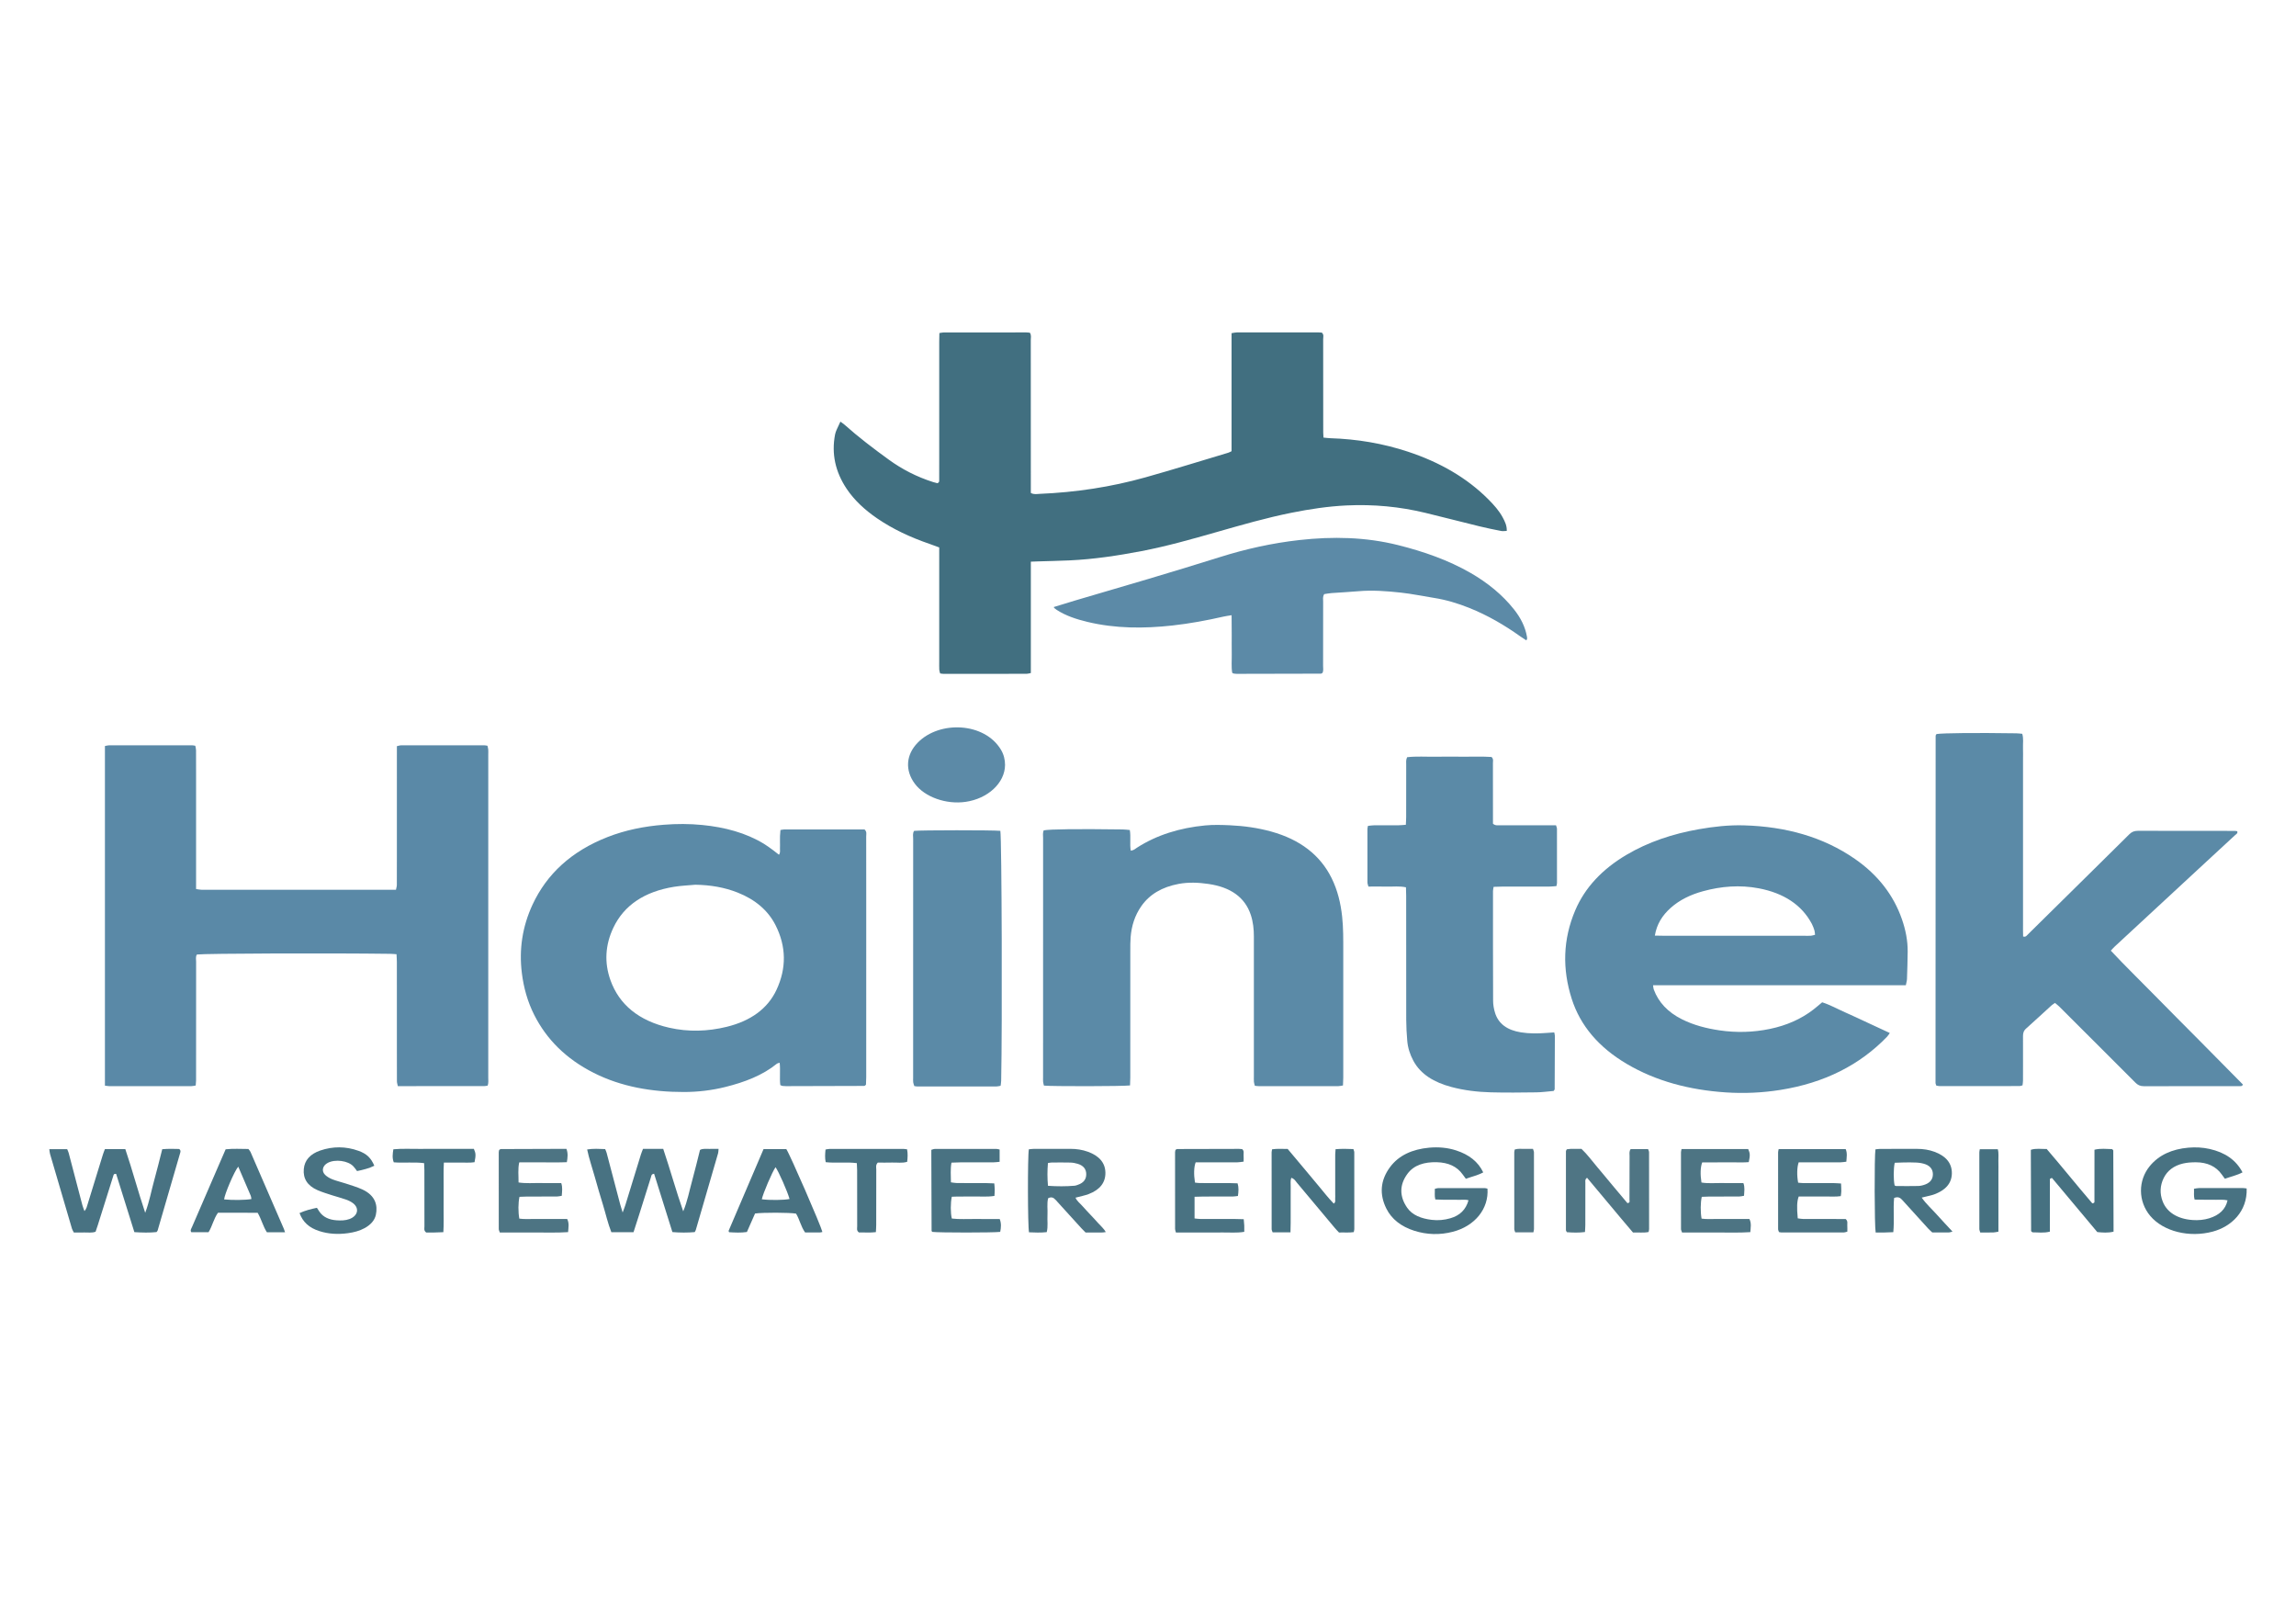 <?xml version="1.0" encoding="utf-8"?>
<!-- Generator: Adobe Illustrator 16.0.0, SVG Export Plug-In . SVG Version: 6.00 Build 0)  -->
<!DOCTYPE svg PUBLIC "-//W3C//DTD SVG 1.1//EN" "http://www.w3.org/Graphics/SVG/1.1/DTD/svg11.dtd">
<svg version="1.1" id="Capa_1" xmlns="http://www.w3.org/2000/svg" xmlns:xlink="http://www.w3.org/1999/xlink" x="0px" y="0px"
	 width="841.889px" height="595.281px" viewBox="0 0 841.889 595.281" enable-background="new 0 0 841.889 595.281"
	 xml:space="preserve">
<title>Asset 4</title>
<g>
	<path fill-rule="evenodd" clip-rule="evenodd" fill="#416F80" d="M377.984,205.916c0,13.764,0,27.248,0,40.829
		c-0.61,0.117-1.092,0.286-1.575,0.287c-10.184,0.014-20.367,0.013-30.551,0.006c-0.303,0-0.607-0.074-1.125-0.141
		c-0.107-0.432-0.298-0.891-0.321-1.356c-0.054-1.004-0.023-2.012-0.023-3.017c0-12.993,0.001-25.987,0.001-38.981
		c0-0.915,0-1.829,0-2.842c-1.245-0.459-2.356-0.895-3.494-1.283c-6.992-2.39-13.495-5.417-19.28-9.38
		c-4.501-3.083-8.335-6.617-11.148-10.808c-4.204-6.265-5.628-12.92-4.269-19.947c0.11-0.575,0.325-1.143,0.562-1.695
		c0.403-0.943,0.86-1.871,1.392-3.012c0.637,0.472,1.097,0.763,1.485,1.108c5.119,4.565,10.667,8.786,16.346,12.896
		c4.786,3.462,10.134,6.234,16.148,8.153c0.562,0.179,1.153,0.308,1.599,0.426c0.763-0.33,0.648-0.785,0.65-1.181
		c0.017-2.515,0.008-5.03,0.008-7.545c0-14.419,0-28.838,0.002-43.257c0-0.995,0.036-1.99,0.057-3.066
		c0.674-0.097,1.168-0.231,1.662-0.231c10.081-0.012,20.16-0.011,30.239-0.004c0.405,0,0.811,0.073,1.285,0.119
		c0.6,0.895,0.327,1.833,0.327,2.723c0.02,15.174,0.015,30.347,0.015,45.52c0,2.766,0.001,5.533,0.002,8.299
		c0,0.746,0,1.491,0,2.186c1.124,0.642,2.188,0.383,3.196,0.341c13.284-0.551,26.246-2.525,38.783-6.043
		c10.188-2.858,20.254-6,30.369-9.024c0.384-0.115,0.725-0.325,1.254-0.569c0-14.362,0-28.763,0-43.273
		c0.756-0.113,1.34-0.275,1.925-0.277c9.974-0.016,19.949-0.013,29.922-0.009c0.414,0,0.827,0.048,1.233,0.073
		c0.86,0.736,0.512,1.615,0.513,2.413c0.024,9.389,0.016,18.779,0.016,28.167c0,2.012-0.007,4.024,0.004,6.036
		c0.004,0.574,0.058,1.147,0.095,1.874c0.916,0.086,1.714,0.206,2.515,0.231c9.848,0.306,19.336,1.924,28.445,4.934
		c11.669,3.856,21.614,9.569,29.505,17.488c2.031,2.038,3.916,4.154,5.218,6.56c0.831,1.538,1.607,3.094,1.519,5.002
		c-0.71,0.014-1.434,0.146-2.078,0.02c-2.646-0.518-5.289-1.058-7.896-1.694c-6.616-1.617-13.2-3.326-19.823-4.934
		c-9.43-2.289-19.083-3.196-28.92-2.729c-6.828,0.325-13.523,1.341-20.148,2.668c-9.375,1.878-18.446,4.507-27.532,7.1
		c-9.087,2.593-18.177,5.186-27.579,6.982c-8.681,1.659-17.435,2.988-26.366,3.398c-3.874,0.177-7.756,0.25-11.632,0.371
		C379.791,205.847,379.075,205.876,377.984,205.916z"/>
	<path fill-rule="evenodd" clip-rule="evenodd" fill="#5A89A7" d="M38.473,398.013c0-41.608,0-82.996,0-124.507
		c0.527-0.097,1.009-0.26,1.492-0.261c10.184-0.013,20.366-0.01,30.55-0.001c0.299,0,0.603,0.084,1.095,0.158
		c0.095,0.529,0.271,1.083,0.274,1.636c0.026,3.353,0.016,6.706,0.016,10.06c0,12.656,0,25.313,0,37.971c0,0.909,0,1.819,0,2.866
		c0.782,0.11,1.364,0.249,1.951,0.261c1.68,0.032,3.358,0.016,5.039,0.016c20.786,0,41.571,0,62.357,0c1.255,0,2.507,0,3.939,0
		c0.129-0.673,0.321-1.225,0.328-1.775c0.027-3.354,0.015-6.706,0.015-10.06c0.002-12.658,0.002-25.313,0.002-37.971
		c0-0.915,0-1.831,0-2.851c0.611-0.125,1.088-0.308,1.566-0.308c10.183-0.015,20.365-0.011,30.548-0.002
		c0.304,0,0.607,0.082,1.099,0.154c0.095,0.439,0.244,0.904,0.284,1.375c0.05,0.583,0.013,1.173,0.013,1.759
		c0.001,39.479,0.001,78.961-0.007,118.442c0,0.984,0.151,1.988-0.207,3.028c-0.505,0.075-0.899,0.183-1.294,0.183
		c-10.489,0.009-20.978,0.007-31.652,0.007c-0.132-0.669-0.331-1.216-0.336-1.764c-0.027-3.773-0.015-7.547-0.015-11.318
		c0-10.812,0.003-21.624-0.005-32.44c-0.001-0.9-0.079-1.804-0.128-2.838c-0.896-0.057-1.601-0.136-2.308-0.145
		c-22.037-0.297-67.891-0.141-70.89,0.248c-0.535,0.832-0.282,1.771-0.283,2.666c-0.02,12.576-0.014,25.148-0.014,37.722
		c0,1.927,0.008,3.856-0.005,5.784c-0.006,0.574-0.076,1.148-0.127,1.852c-0.575,0.087-1.06,0.231-1.545,0.231
		c-10.079,0.01-20.156,0.008-30.233,0C39.585,398.19,39.18,398.099,38.473,398.013z"/>
	<path fill-rule="evenodd" clip-rule="evenodd" fill="#5B8AA7" d="M286.12,397.816c-0.324-2.595,0.075-5.336-0.226-8.191
		c-0.47,0.143-0.802,0.168-0.979,0.311c-5.299,4.313-11.88,6.811-18.979,8.576c-4.948,1.232-10.057,1.833-15.2,1.835
		c-11.75,0.006-22.93-1.922-33.009-7.005c-10.196-5.144-17.321-12.325-21.814-21.21c-2.492-4.926-3.895-10.051-4.556-15.347
		c-1.083-8.66,0.157-17.079,3.949-25.21c5.159-11.06,14.138-19.501,27.545-24.728c6.478-2.526,13.348-3.914,20.529-4.478
		c4.73-0.374,9.425-0.383,14.128,0.085c8.263,0.821,15.956,2.85,22.652,6.927c1.164,0.708,2.225,1.526,3.313,2.313
		c0.684,0.495,1.329,1.025,2.151,1.666c0.601-0.825,0.326-1.578,0.37-2.277c0.046-0.752,0.008-1.509,0.008-2.264
		c0-0.754-0.022-1.51,0.005-2.264c0.027-0.732,0.104-1.463,0.163-2.26c0.562-0.085,0.958-0.197,1.355-0.197
		c9.855-0.01,19.71-0.007,29.481-0.007c0.928,0.86,0.606,1.735,0.608,2.534c0.023,8.301,0.014,16.602,0.014,24.901
		c0,21.127,0.001,42.255-0.005,63.384c-0.001,0.988-0.062,1.979-0.089,2.758c-0.287,0.263-0.344,0.34-0.429,0.384
		c-0.083,0.042-0.196,0.066-0.296,0.066c-9.551,0.03-19.104,0.06-28.656,0.08c-0.417,0.004-0.839-0.026-1.251-0.076
		C286.717,398.099,286.545,397.987,286.12,397.816z M254.958,324.358c-2.597,0.243-5.233,0.342-7.788,0.755
		c-10.82,1.751-18.347,6.74-22.265,15c-2.986,6.293-3.375,12.795-1.06,19.256c3.18,8.867,10.29,14.846,21.523,17.408
		c7.044,1.606,14.133,1.376,21.104-0.329c8.777-2.149,15.013-6.655,18.234-13.519c3.714-7.924,3.643-15.928-0.361-23.796
		c-2.708-5.324-7.37-9.324-13.836-11.891C265.633,325.306,260.432,324.436,254.958,324.358z"/>
	<path fill-rule="evenodd" clip-rule="evenodd" fill="#5B8AA7" d="M698.829,361.195c-8.009,0-15.665,0-23.323,0
		c-7.771,0-15.542,0.002-23.313,0.002c-7.665,0-15.33-0.002-22.997-0.002c-7.634,0.002-15.269-0.006-23.054,0.006
		c0.109,0.721,0.101,1.141,0.243,1.526c1.729,4.699,5.16,8.372,10.38,10.976c4.252,2.124,8.921,3.338,13.805,4.049
		c6.177,0.899,12.331,0.729,18.413-0.537c6.117-1.271,11.489-3.631,16.025-7.161c1.051-0.817,2.041-1.683,3.143-2.595
		c3.028,0.978,5.58,2.436,8.303,3.635c2.757,1.211,5.461,2.505,8.186,3.766c2.717,1.26,5.433,2.521,8.309,3.856
		c-0.369,0.512-0.616,0.956-0.976,1.331c-10.014,10.387-22.995,16.973-39.148,19.533c-6.641,1.054-13.347,1.357-20.056,0.907
		c-13.221-0.888-25.484-4.085-36.252-10.433c-10.251-6.043-17.063-14.006-20.21-23.891c-3.473-10.899-3.253-21.739,1.303-32.436
		c3.556-8.344,9.913-15.083,18.767-20.321c7.972-4.717,16.917-7.708,26.564-9.402c5.444-0.957,10.96-1.575,16.546-1.415
		c15.285,0.44,29.025,4.222,40.679,12.312c8.563,5.944,14.193,13.382,17.223,22.085c1.354,3.893,2.147,7.861,2.112,11.908
		c-0.028,3.355-0.142,6.709-0.257,10.058C699.219,359.602,699.011,360.245,698.829,361.195z M606.793,343.007
		c1.482,0.026,2.618,0.062,3.756,0.064c17.098,0.002,34.198,0.002,51.298,0.002c0.733,0,1.473,0.032,2.2-0.024
		c0.476-0.037,0.933-0.209,1.486-0.341c-0.082-0.642-0.074-1.144-0.226-1.617c-0.259-0.808-0.54-1.621-0.946-2.39
		c-3.707-6.981-10.334-11.292-19.464-13.032c-6.892-1.313-13.78-0.764-20.45,1.067c-4.516,1.238-8.553,3.177-11.786,6.052
		C609.507,335.594,607.493,338.826,606.793,343.007z"/>
	<path fill-rule="evenodd" clip-rule="evenodd" fill="#5B8AA7" d="M710.077,269.11c2.552-0.377,14.396-0.486,29.25-0.267
		c0.71,0.01,1.418,0.113,2.181,0.177c0.53,1.752,0.221,3.427,0.276,5.082c0.052,1.59,0.011,3.185,0.011,4.777
		c0,1.676,0,3.354,0,5.03c0,1.676,0,3.353,0,5.029c0,1.676,0,3.353,0,5.029c0,1.593,0,3.186,0,4.778c0,1.678,0,3.354,0,5.029
		c0,1.678,0,3.354,0,5.029c0,1.677,0,3.354,0,5.029c0,1.593,0,3.186,0,4.778c0,1.677,0,3.353,0,5.029s0,3.354,0,5.03
		c0,1.678,0,3.354,0,5.03c0,1.593-0.006,3.185,0.002,4.776c0.008,1.647-0.04,3.298,0.034,4.86c0.976,0.243,1.199-0.223,1.497-0.516
		c8.063-7.941,16.115-15.894,24.169-23.841c4.423-4.365,8.868-8.717,13.258-13.104c0.85-0.85,1.74-1.289,3.173-1.285
		c11.862,0.043,23.725,0.025,35.588,0.031c0.284,0,0.567,0.088,0.827,0.133c0.297,0.787-0.468,1.119-0.908,1.528
		c-4.307,4.006-8.648,7.987-12.971,11.985c-10.353,9.581-20.702,19.164-31.047,28.751c-0.472,0.438-0.879,0.92-1.433,1.506
		c5.226,5.604,10.767,10.954,16.116,16.424c5.362,5.483,10.816,10.909,16.22,16.364c5.394,5.446,10.773,10.899,16.092,16.283
		c-0.243,0.729-0.853,0.597-1.321,0.597c-11.652,0.012-23.306-0.006-34.959,0.03c-1.429,0.006-2.294-0.466-3.14-1.317
		c-6.655-6.694-13.36-13.361-20.048-20.035c-2.623-2.617-5.235-5.242-7.869-7.854c-0.443-0.438-0.972-0.825-1.568-1.325
		c-0.517,0.367-0.93,0.604-1.257,0.901c-3.118,2.834-6.197,5.693-9.344,8.505c-0.926,0.825-1.123,1.745-1.118,2.781
		c0.02,3.52,0.008,7.04,0.007,10.563c0,1.926,0.014,3.855-0.009,5.783c-0.007,0.563-0.115,1.127-0.176,1.68
		c-0.47,0.124-0.756,0.263-1.043,0.265c-9.764,0.019-19.527,0.024-29.29,0.022c-0.406,0-0.811-0.114-1.272-0.185
		c-0.109-0.355-0.295-0.671-0.295-0.99c0-42.416,0.013-84.829,0.042-127.245C709.752,269.547,709.971,269.319,710.077,269.11z"/>
	<path fill-rule="evenodd" clip-rule="evenodd" fill="#5B8AA7" d="M414.358,397.934c-2.691,0.342-28.577,0.374-31.575,0.066
		c-0.097-0.439-0.253-0.913-0.297-1.39c-0.053-0.584-0.015-1.173-0.015-1.761c0-29.167-0.001-58.334,0.009-87.499
		c0-0.986-0.18-1.996,0.213-2.927c2.406-0.446,12.303-0.562,28.982-0.337c0.807,0.012,1.614,0.125,2.599,0.207
		c0.446,2.563-0.083,5.058,0.343,7.579c1.125-0.116,1.648-0.69,2.262-1.085c7.322-4.707,15.766-7.275,25.004-8.17
		c3-0.291,6.086-0.199,9.116-0.06c5.143,0.237,10.191,0.941,15.091,2.294c10.688,2.953,18.001,8.686,22.151,17.028
		c2.261,4.55,3.36,9.307,3.89,14.177c0.454,4.184,0.409,8.368,0.41,12.557c0.007,15.506,0.006,31.012-0.001,46.517
		c0,0.907-0.066,1.813-0.102,2.815c-0.665,0.104-1.152,0.245-1.642,0.247c-9.761,0.012-19.522,0.01-29.285,0.002
		c-0.41,0-0.82-0.074-1.386-0.129c-0.12-0.476-0.303-0.943-0.341-1.414c-0.058-0.751-0.019-1.508-0.019-2.263
		c0-17.015-0.003-34.029,0-51.041c0-2.691-0.274-5.364-1.142-7.966c-2.132-6.412-7.383-10.134-15.516-11.313
		c-3.642-0.528-7.279-0.694-10.93-0.014c-6.06,1.133-10.655,3.814-13.688,8.159c-2.45,3.507-3.571,7.32-3.909,11.289
		c-0.142,1.669-0.124,3.35-0.125,5.026c-0.009,15.505-0.004,31.011-0.009,46.517C414.449,395.958,414.395,396.868,414.358,397.934z"
		/>
	<path fill-rule="evenodd" clip-rule="evenodd" fill="#5B8AA7" d="M569.91,378.497c0.11,0.598,0.225,0.919,0.224,1.24
		c-0.013,6.535-0.038,13.072-0.074,19.607c0,0.146-0.173,0.291-0.382,0.618c-2.024,0.169-4.191,0.482-6.362,0.511
		c-5.562,0.074-11.131,0.141-16.686-0.008c-4.933-0.133-9.821-0.718-14.53-1.986c-6.232-1.677-11.161-4.589-13.839-9.56
		c-1.254-2.328-2.035-4.764-2.252-7.284c-0.223-2.591-0.373-5.188-0.38-7.782c-0.033-15.173-0.015-30.344-0.02-45.517
		c0-0.99-0.051-1.98-0.079-3.043c-2.445-0.504-4.751-0.194-7.024-0.253c-2.189-0.056-4.383-0.012-6.739-0.012
		c-0.147-0.598-0.358-1.063-0.359-1.526c-0.022-6.538-0.018-13.077-0.005-19.614c0-0.328,0.112-0.654,0.196-1.109
		c0.722-0.072,1.422-0.202,2.126-0.207c3.044-0.023,6.089,0,9.133-0.02c0.81-0.004,1.618-0.105,2.633-0.176
		c0.044-1.025,0.115-1.928,0.116-2.83c0.012-6.37,0-12.741,0.013-19.11c0.002-0.906-0.155-1.835,0.338-2.84
		c3.447-0.392,6.89-0.129,10.315-0.177c3.462-0.048,6.93-0.034,10.391-0.004c3.445,0.027,6.895-0.128,10.244,0.1
		c0.802,0.759,0.511,1.548,0.514,2.271c0.025,6.539,0.016,13.077,0.016,19.614c0,0.915,0,1.828,0,2.573
		c0.844,0.774,1.738,0.575,2.54,0.577c5.774,0.02,11.548,0.011,17.322,0.011c1.033,0,2.069,0,3.257,0
		c0.147,0.53,0.349,0.915,0.349,1.298c0.018,6.622,0.015,13.244,0.005,19.868c0,0.323-0.114,0.646-0.203,1.122
		c-0.837,0.062-1.643,0.172-2.449,0.174c-5.773,0.014-11.547,0.002-17.322,0.012c-1.029,0.002-2.06,0.057-3.263,0.094
		c-0.087,0.581-0.224,1.058-0.224,1.533c-0.004,13.411-0.021,26.823,0.04,40.236c0.006,1.49,0.271,3.017,0.723,4.465
		c1.238,3.968,4.469,6.324,9.506,7.115c3.018,0.474,6.046,0.458,9.09,0.229C567.738,378.636,568.669,378.579,569.91,378.497z"/>
	<path fill-rule="evenodd" clip-rule="evenodd" fill="#5C8AA7" d="M559.672,234.769c-0.755-0.495-1.479-0.939-2.158-1.423
		c-5.741-4.092-11.889-7.714-18.791-10.483c-4.148-1.664-8.443-2.964-13.012-3.68c-4.011-0.629-7.979-1.475-12.022-1.915
		c-5.188-0.563-10.418-0.98-15.684-0.511c-3.229,0.289-6.479,0.431-9.715,0.672c-0.924,0.069-1.833,0.253-2.728,0.381
		c-0.632,0.994-0.39,1.928-0.393,2.823c-0.021,7.798-0.006,15.595-0.021,23.393c-0.004,0.905,0.18,1.831-0.173,2.618
		c-0.203,0.143-0.276,0.209-0.364,0.251c-0.087,0.04-0.188,0.079-0.285,0.079c-10.291,0.027-20.579,0.052-30.866,0.067
		c-0.411,0.001-0.824-0.079-1.231-0.138c-0.09-0.013-0.163-0.102-0.406-0.26c-0.37-2.207-0.119-4.543-0.163-6.868
		c-0.045-2.347-0.004-4.695-0.013-7.042c-0.009-2.334-0.03-4.667-0.046-7.188c-1.163,0.197-2.077,0.307-2.962,0.509
		c-6.159,1.404-12.388,2.563-18.737,3.262c-10.496,1.157-20.917,1.144-31.182-1.324c-4.049-0.973-7.91-2.239-11.231-4.391
		c-0.322-0.207-0.613-0.447-0.904-0.682c-0.067-0.054-0.079-0.153-0.184-0.375c2.727-0.833,5.442-1.695,8.185-2.498
		c17.636-5.155,35.268-10.313,52.744-15.812c9.395-2.957,19.101-5.124,29.114-6.246c12.191-1.365,24.302-1.118,36.149,1.839
		c9.462,2.363,18.471,5.529,26.571,10.177c6.376,3.66,11.761,8.087,15.977,13.393c2.446,3.08,4.135,6.396,4.763,10.03
		c0.043,0.246,0.073,0.501,0.057,0.75C559.949,234.32,559.829,234.458,559.672,234.769z"/>
	<path fill-rule="evenodd" clip-rule="evenodd" fill="#5B8AA7" d="M366.803,304.596c0.518,2.937,0.729,71.775,0.302,91.665
		c-0.013,0.568-0.123,1.139-0.198,1.806c-0.586,0.099-1.079,0.253-1.575,0.253c-9.658,0.013-19.315,0.008-28.974,0
		c-0.308,0-0.616-0.08-1.099-0.143c-0.134-0.426-0.346-0.881-0.406-1.352c-0.075-0.582-0.027-1.171-0.027-1.759
		c0-29.171-0.004-58.34,0.012-87.513c0-0.984-0.269-2.01,0.345-2.945C337.63,304.332,363.852,304.31,366.803,304.596z"/>
	<path fill-rule="evenodd" clip-rule="evenodd" fill="#5C8AA7" d="M368.527,280.437c-0.043,6.626-6.301,12.364-14.475,13.537
		c-7.159,1.026-14.986-1.772-18.62-6.669c-3.614-4.871-3.276-10.582,1.085-15.045c8.007-8.19,24.482-7.454,30.503,2.588
		C368.049,276.558,368.539,278.522,368.527,280.437z"/>
	<path fill-rule="evenodd" clip-rule="evenodd" fill="#487282" d="M235.777,421.195c1.536,0,2.997,0,4.458,0c0.932,0,1.863,0,2.95,0
		c2.593,7.688,4.683,15.331,7.332,22.902c1.55-3.685,2.238-7.492,3.275-11.23c1.04-3.757,1.931-7.541,2.882-11.284
		c1.153-0.614,2.336-0.331,3.455-0.376c1.032-0.044,2.069-0.01,3.348-0.01c-0.063,0.652-0.035,1.133-0.165,1.583
		c-2.714,9.383-5.444,18.764-8.18,28.146c-0.069,0.235-0.226,0.454-0.395,0.784c-2.666,0.23-5.35,0.229-8.188-0.009
		c-2.25-7.169-4.479-14.283-6.708-21.388c-1.044,0.152-0.989,0.732-1.134,1.194c-1.461,4.631-2.91,9.261-4.372,13.89
		c-0.664,2.103-1.347,4.199-2.042,6.36c-2.758,0-5.354,0-8.124,0c-1.31-3.29-2.04-6.664-3.054-9.978
		c-1.047-3.416-2.062-6.842-3.012-10.276c-0.926-3.334-2.096-6.634-2.81-10.088c2.291-0.367,4.364-0.221,6.6-0.139
		c0.187,0.47,0.42,0.918,0.544,1.386c1.669,6.309,3.319,12.62,4.986,18.931c0.214,0.813,0.485,1.616,0.885,2.932
		c0.452-1.236,0.762-1.981,0.997-2.743c1.906-6.182,3.797-12.365,5.705-18.545C235.207,422.594,235.485,421.968,235.777,421.195z"/>
	<path fill-rule="evenodd" clip-rule="evenodd" fill="#487282" d="M59.491,421.317c2.251-0.2,4.31-0.124,6.209-0.082
		c0.698,0.559,0.475,1.07,0.342,1.526c-2.736,9.459-5.488,18.914-8.246,28.369c-0.044,0.151-0.197,0.285-0.4,0.566
		c-2.573,0.277-5.256,0.207-8.125,0.024c-2.243-7.162-4.472-14.287-6.681-21.351c-0.725-0.097-0.877,0.185-0.983,0.528
		c-1.913,6.087-3.825,12.175-5.744,18.262c-0.255,0.81-0.542,1.612-0.816,2.418c-1.365,0.49-2.744,0.227-4.085,0.269
		c-1.253,0.039-2.51,0.009-3.884,0.009c-0.253-0.504-0.551-0.935-0.688-1.396c-2.692-9.125-5.37-18.251-8.035-27.379
		c-0.158-0.542-0.176-1.11-0.278-1.783c2.272,0,4.339,0,6.551,0c0.192,0.472,0.433,0.922,0.557,1.394
		c1.683,6.387,3.346,12.777,5.028,19.167c0.169,0.635,0.439,1.252,0.76,2.155c0.777-0.934,0.912-1.726,1.146-2.49
		c1.869-6.098,3.745-12.194,5.629-18.288c0.197-0.643,0.467-1.271,0.722-1.954c2.522,0,4.915,0,7.481,0
		c2.577,7.609,4.594,15.292,7.291,23.345c1.593-4.229,2.243-8.129,3.313-11.947C57.605,428.939,58.501,425.169,59.491,421.317z"/>
	<path fill-rule="evenodd" clip-rule="evenodd" fill="#4F7584" d="M597.929,421.277c2.084,0,4.16,0,6.384,0
		c0.131,0.404,0.358,0.787,0.358,1.169c0.021,9.377,0.021,18.756,0.013,28.131c0,0.323-0.104,0.645-0.183,1.097
		c-1.899,0.379-3.76,0.094-5.711,0.196c-5.686-6.642-11.157-13.345-16.858-20.083c-0.83,0.629-0.617,1.233-0.619,1.762
		c-0.015,5.193-0.005,10.383-0.015,15.574c-0.001,0.821-0.08,1.641-0.128,2.561c-2.343,0.299-4.487,0.229-6.646,0.052
		c-0.142-0.311-0.337-0.538-0.337-0.767c-0.016-9.628-0.013-19.256,0.002-28.882c0.001-0.232,0.194-0.46,0.32-0.741
		c1.769-0.309,3.537-0.076,5.368-0.164c2.2,2.07,3.849,4.403,5.727,6.601c1.891,2.212,3.714,4.461,5.577,6.688
		c1.855,2.222,3.725,4.438,5.561,6.622c1.092-0.175,0.737-0.806,0.74-1.224c0.033-5.357,0.021-10.716,0.039-16.074
		C597.524,422.974,597.312,422.121,597.929,421.277z"/>
	<path fill-rule="evenodd" clip-rule="evenodd" fill="#487282" d="M823.802,435.712c0.279,8.451-5.606,13.975-12.437,15.81
		c-8.592,2.306-18.097-0.03-22.922-5.754c-4.471-5.3-4.545-12.978-0.13-18.31c3.341-4.038,8.15-6.18,14.104-6.705
		c2.62-0.229,5.241-0.104,7.801,0.472c5.707,1.283,9.7,4.085,12.063,8.575c-2.045,1.097-4.265,1.547-6.465,2.348
		c-0.426-0.582-0.79-1.064-1.136-1.555c-2.091-2.964-5.291-4.475-9.522-4.484c-1.552-0.002-3.167,0.097-4.648,0.442
		c-3.431,0.797-5.805,2.656-7.11,5.29c-1.397,2.819-1.505,5.731-0.392,8.623c1.543,4.007,5.493,6.431,10.935,6.813
		c2.123,0.15,4.218-0.032,6.19-0.652c3.665-1.153,5.928-3.256,6.655-6.556c-1.479-0.352-2.826-0.183-4.146-0.209
		c-1.258-0.026-2.519,0.002-3.778-0.01c-1.342-0.012-2.685-0.04-4.156-0.063c-0.39-1.367-0.138-2.597-0.222-3.964
		c0.722-0.104,1.299-0.262,1.878-0.264c5.351-0.018,10.702-0.014,16.053-0.004C822.824,435.558,823.23,435.643,823.802,435.712z"/>
	<path fill-rule="evenodd" clip-rule="evenodd" fill="#487181" d="M545.42,435.777c0.537,7.367-4.615,13.715-12.7,15.808
		c-4.769,1.237-9.537,1.103-14.166-0.38c-4.789-1.534-8.273-4.243-10.199-8.095c-2.61-5.216-2.261-10.346,1.319-15.203
		c3.205-4.351,8.212-6.59,14.399-7.153c3.373-0.304,6.714-0.017,9.888,1.018c4.68,1.528,8.03,4.113,9.906,8.044
		c-1.999,1.088-4.204,1.544-6.37,2.345c-0.441-0.6-0.81-1.082-1.157-1.572c-2.095-2.958-5.292-4.398-9.521-4.507
		c-4.528-0.112-8.351,1.033-10.712,4.22c-3.013,4.065-2.991,8.313-0.154,12.439c1.912,2.781,5.222,4.017,9.02,4.475
		c2.32,0.279,4.611,0.064,6.813-0.574c3.535-1.026,5.697-3.147,6.682-6.607c-0.96-0.306-1.996-0.152-2.989-0.173
		c-1.049-0.024-2.099-0.008-3.148-0.008c-0.943,0-1.887,0.016-2.831-0.002c-1.024-0.019-2.048-0.068-3.203-0.108
		c-0.353-1.357-0.116-2.587-0.191-3.88c0.521-0.123,0.899-0.292,1.277-0.292c5.665-0.016,11.329-0.012,16.993,0.002
		C544.674,435.572,544.976,435.685,545.42,435.777z"/>
	<path fill-rule="evenodd" clip-rule="evenodd" fill="#467181" d="M769.026,451.697c-5.569-6.651-11.104-13.261-16.586-19.81
		c-0.991,0.114-0.79,0.612-0.792,0.979c-0.014,5.28-0.01,10.561-0.012,15.844c0,0.914,0,1.83,0,2.828
		c-2.265,0.588-4.413,0.239-6.372,0.253c-0.257-0.191-0.349-0.239-0.405-0.308c-0.054-0.066-0.098-0.152-0.098-0.229
		c-0.036-9.052-0.066-18.104-0.096-27.154c-0.003-0.834-0.002-1.665-0.002-2.567c1.941-0.616,3.803-0.248,5.818-0.293
		c5.684,6.602,11.09,13.371,16.723,19.923c0.99-0.129,0.777-0.627,0.779-0.992c0.016-5.366,0.011-10.729,0.011-16.095
		c0-0.831,0-1.663,0-2.572c2.282-0.561,4.433-0.255,6.397-0.229c0.246,0.187,0.335,0.237,0.393,0.302
		c0.055,0.066,0.106,0.15,0.106,0.225c0.035,9.138,0.067,18.273,0.098,27.407c0.003,0.749,0,1.496,0,2.334
		C772.925,452.05,770.994,451.888,769.026,451.697z"/>
	<path fill-rule="evenodd" clip-rule="evenodd" fill="#467181" d="M473.189,451.792c-2.441,0-4.426,0-6.551,0
		c-0.128-0.408-0.355-0.791-0.357-1.177c-0.02-9.391-0.016-18.778-0.01-28.169c0.002-0.321,0.102-0.639,0.182-1.095
		c1.926-0.295,3.781-0.094,5.705-0.13c1.912,2.279,3.78,4.5,5.64,6.724c1.865,2.229,3.704,4.475,5.591,6.693
		c1.861,2.189,3.558,4.473,5.675,6.619c0.789-0.6,0.465-1.209,0.513-1.743c0.05-0.586,0.013-1.173,0.013-1.761
		c0-0.671,0-1.342,0-2.013c0-0.588,0-1.173,0-1.761c0-0.587,0-1.175,0-1.76c0-0.588,0-1.175,0-1.763c0-0.583,0-1.171,0-1.758
		c0-0.588,0-1.175,0-1.761c0-0.671,0-1.342,0-2.013c0-0.587-0.016-1.175,0.006-1.76c0.019-0.568,0.074-1.134,0.125-1.854
		c2.243-0.188,4.303-0.13,6.537-0.042c0.118,0.412,0.323,0.795,0.323,1.179c0.021,9.389,0.019,18.78,0.01,28.169
		c-0.001,0.319-0.114,0.639-0.2,1.101c-1.807,0.263-3.569,0.061-5.408,0.141c-0.515-0.555-1.04-1.068-1.501-1.619
		c-4.67-5.571-9.321-11.156-14.003-16.723c-0.498-0.591-0.821-1.34-2.002-1.711c-0.396,1.11-0.178,2.179-0.211,3.219
		c-0.035,1.089-0.008,2.181-0.008,3.27c0,1.173,0,2.348,0,3.522c0,1.089,0,2.178,0,3.27c0,1.087,0.008,2.18-0.003,3.268
		C473.243,449.429,473.215,450.5,473.189,451.792z"/>
	<path fill-rule="evenodd" clip-rule="evenodd" fill="#4C7383" d="M394.366,439.088c0.499,1.226,1.681,2.089,2.557,3.096
		c0.96,1.1,1.993,2.156,2.991,3.233c0.937,1.012,1.902,2.004,2.797,3.034c0.877,1.014,2.015,1.894,2.741,3.249
		c-1.411,0.266-2.639,0.131-3.843,0.155c-1.148,0.021-2.3,0.004-3.551,0.004c-0.531-0.54-1.061-1.043-1.546-1.575
		c-2.898-3.183-5.786-6.372-8.684-9.559c-0.43-0.473-0.833-0.977-1.353-1.382c-0.574-0.446-1.295-0.511-2.151-0.053
		c-0.508,1.973-0.119,4.063-0.24,6.136c-0.122,2.07,0.262,4.161-0.27,6.29c-2.263,0.257-4.405,0.146-6.5,0.063
		c-0.489-2.146-0.532-27.908-0.065-30.427c0.533-0.05,1.126-0.152,1.717-0.154c4.513-0.012,9.023,0.01,13.535-0.012
		c2.241-0.008,4.394,0.329,6.419,1.063c4.113,1.492,6.35,4.049,6.404,7.68c0.054,3.616-2.029,6.271-6.116,7.824
		C397.725,438.316,396.085,438.623,394.366,439.088z M384.268,434.735c3.37,0.232,6.578,0.239,9.788-0.032
		c0.401-0.036,0.792-0.199,1.176-0.333c2.196-0.747,3.102-2.131,3.064-3.982c-0.036-1.768-1.012-3.059-3.086-3.704
		c-0.859-0.269-1.812-0.443-2.728-0.47c-2.3-0.064-4.603-0.028-6.905-0.012c-0.396,0.002-0.788,0.11-1.322,0.187
		C384.015,429.178,384.009,431.887,384.268,434.735z"/>
	<path fill-rule="evenodd" clip-rule="evenodd" fill="#487282" d="M687.764,451.854c-0.453-2.262-0.498-27.904-0.085-30.477
		c0.54-0.056,1.133-0.171,1.725-0.171c4.509-0.016,9.017-0.004,13.524-0.012c2.236-0.004,4.394,0.327,6.412,1.074
		c4.213,1.557,6.416,4.203,6.362,7.938c-0.054,3.646-2.364,6.149-6.424,7.659c-1.035,0.386-2.179,0.584-3.273,0.865
		c-0.364,0.095-0.731,0.179-1.357,0.33c1.624,2.339,3.727,4.201,5.53,6.222c1.815,2.036,3.713,4.028,5.753,6.231
		c-0.609,0.157-0.947,0.315-1.289,0.319c-1.99,0.024-3.98,0.014-6.11,0.014c-0.505-0.481-1.069-0.96-1.551-1.487
		c-3.149-3.45-6.292-6.901-9.409-10.371c-0.737-0.821-1.508-1.406-3.041-0.798c-0.387,4.065,0.118,8.234-0.299,12.542
		c-1.138,0.044-2.154,0.099-3.174,0.116C690.014,451.87,688.969,451.854,687.764,451.854z M694.748,426.288
		c-0.478,2.277-0.479,6.184-0.039,8.299c0.174,0.076,0.349,0.219,0.524,0.221c2.713,0.019,5.429,0.066,8.14-0.008
		c0.904-0.024,1.857-0.275,2.678-0.599c1.862-0.739,2.685-2.057,2.692-3.678c0.008-1.624-0.818-2.964-2.687-3.673
		c-1.003-0.38-2.181-0.566-3.302-0.637c-1.659-0.106-3.34-0.048-5.012-0.03C696.728,426.19,695.711,426.253,694.748,426.288z"/>
	<path fill-rule="evenodd" clip-rule="evenodd" fill="#4D7483" d="M616.582,421.263c8.337,0,16.398,0,24.438,0
		c0.711,1.608,0.743,2.287,0.208,4.785c-1.792,0.186-3.66,0.068-5.516,0.087c-1.995,0.021-3.986,0.006-5.978,0.006
		c-1.877,0-3.755,0-5.57,0c-0.665,1.693-0.76,4.421-0.281,7.387c2.531,0.432,5.14,0.143,7.724,0.196
		c2.502,0.053,5.009,0.011,7.651,0.011c0.607,1.582,0.308,3.053,0.236,4.651c-0.629,0.101-1.208,0.269-1.789,0.272
		c-3.672,0.024-7.341,0.005-11.011,0.019c-0.919,0.002-1.836,0.066-2.697,0.099c-0.48,2.152-0.509,5.534-0.07,7.991
		c1.894,0.282,3.873,0.09,5.831,0.126c1.886,0.032,3.775,0.006,5.663,0.008c1.987,0,3.977-0.002,6.047-0.002
		c0.809,1.609,0.449,3.142,0.33,4.818c-4.332,0.301-8.503,0.099-12.664,0.137c-4.085,0.036-8.168,0.008-12.36,0.008
		c-0.158-0.492-0.39-0.874-0.39-1.26c-0.021-9.38-0.02-18.755-0.01-28.134C616.374,422.147,616.482,421.826,616.582,421.263z"/>
	<path fill-rule="evenodd" clip-rule="evenodd" fill="#4D7483" d="M190.481,438.772c-0.488,2.209-0.508,5.606-0.056,7.997
		c1.896,0.276,3.877,0.09,5.836,0.124c1.889,0.032,3.777,0.006,5.665,0.006c1.989,0,3.977,0,6.05,0
		c0.805,1.615,0.446,3.146,0.328,4.82c-4.337,0.295-8.511,0.097-12.674,0.135c-4.086,0.034-8.171,0.006-12.36,0.006
		c-0.157-0.498-0.383-0.884-0.383-1.27c-0.019-9.381-0.017-18.764-0.008-28.145c0.001-0.317,0.113-0.639,0.15-0.833
		c0.218-0.169,0.28-0.239,0.365-0.279c0.089-0.04,0.2-0.07,0.3-0.07c7.131-0.026,14.262-0.051,21.393-0.072
		c0.833-0.004,1.667,0,2.611,0c0.634,1.639,0.454,3.169,0.153,4.88c-2.997,0.146-5.914,0.048-8.823,0.066
		c-2.82,0.019-5.638,0.004-8.64,0.004c-0.542,2.524-0.219,4.902-0.243,7.368c2.786,0.429,5.396,0.165,7.983,0.216
		c2.503,0.046,5.008,0.01,7.669,0.01c0.54,1.597,0.297,3.068,0.188,4.665c-0.629,0.095-1.212,0.257-1.796,0.259
		c-3.673,0.024-7.343,0.005-11.016,0.019C192.257,438.679,191.341,438.742,190.481,438.772z"/>
	<path fill-rule="evenodd" clip-rule="evenodd" fill="#497282" d="M366.539,421.434c0,1.566,0,2.97,0,4.502
		c-0.806,0.072-1.507,0.188-2.209,0.191c-4.09,0.018-8.177,0.002-12.269,0.014c-1.027,0.002-2.053,0.063-3.185,0.103
		c-0.435,2.473-0.195,4.78-0.189,7.22c0.864,0.106,1.551,0.259,2.24,0.262c3.565,0.027,7.13,0.008,10.695,0.018
		c0.924,0.006,1.845,0.066,2.959,0.108c0.064,0.832,0.155,1.561,0.163,2.289c0.01,0.735-0.062,1.475-0.103,2.298
		c-2.718,0.442-5.332,0.157-7.917,0.221c-2.594,0.061-5.198-0.056-7.72,0.083c-0.5,2.35-0.485,5.904,0.005,7.991
		c2.866,0.354,5.794,0.122,8.704,0.164c2.927,0.042,5.859,0.01,8.859,0.01c0.646,1.657,0.485,3.193,0.176,4.718
		c-2.723,0.317-22.223,0.313-24.854,0.008c-0.069-0.056-0.158-0.108-0.211-0.179c-0.052-0.067-0.092-0.152-0.092-0.232
		c-0.036-9.206-0.066-18.414-0.094-27.622c-0.002-0.663-0.001-1.324-0.001-2.057c0.5-0.135,0.876-0.319,1.252-0.321
		c7.549-0.019,15.098-0.015,22.648-0.007C365.693,421.214,365.989,421.324,366.539,421.434z"/>
	<path fill-rule="evenodd" clip-rule="evenodd" fill="#487282" d="M104.522,451.775c-2.421,0-4.505,0-6.651,0
		c-1.46-2.241-1.99-4.757-3.392-7.139c-4.899-0.047-9.704-0.036-14.559-0.017c-1.612,2.287-2.029,4.83-3.452,7.134
		c-2.11,0-4.184,0-6.316,0c-0.503-0.701-0.01-1.294,0.246-1.894c3.316-7.678,6.639-15.354,9.96-23.027
		c0.787-1.816,1.579-3.628,2.383-5.479c2.805-0.305,5.519-0.126,8.339-0.114c0.262,0.354,0.601,0.681,0.763,1.053
		c4.097,9.409,8.176,18.826,12.252,28.242C104.23,450.841,104.314,451.163,104.522,451.775z M87.36,427.708
		c-1.427,1.651-5.083,10.263-5.176,12.014c3.14,0.312,7.676,0.264,9.996-0.128c-0.071-0.392-0.068-0.812-0.228-1.188
		C90.454,434.874,88.927,431.349,87.36,427.708z"/>
	<path fill-rule="evenodd" clip-rule="evenodd" fill="#487181" d="M279.972,421.29c2.986,0,5.688,0,8.354,0
		c1.229,1.729,12.74,28.168,13.225,30.365c-0.286,0.061-0.579,0.173-0.871,0.175c-1.779,0.018-3.558,0.008-5.472,0.008
		c-1.562-2.203-1.991-4.743-3.314-6.908c-2.458-0.414-12.035-0.448-15.034-0.042c-0.962,2.185-1.965,4.458-2.991,6.784
		c-2.218,0.325-4.386,0.202-6.535,0.076c-0.072-0.237-0.209-0.42-0.153-0.549C271.406,441.294,275.645,431.395,279.972,421.29z
		 M279.341,439.677c2.977,0.376,8.049,0.325,10.173-0.103c-0.766-2.755-3.993-10.073-5.141-11.664
		C283.169,429.601,279.735,437.63,279.341,439.677z"/>
	<path fill-rule="evenodd" clip-rule="evenodd" fill="#497282" d="M438.015,438.759c0,2.815,0,5.304,0,7.945
		c0.782,0.074,1.477,0.19,2.171,0.192c4.297,0.017,8.599,0.004,12.896,0.012c0.926,0.001,1.849,0.043,2.968,0.071
		c0.075,0.861,0.163,1.584,0.193,2.311c0.031,0.743,0.006,1.488,0.006,2.316c-2.87,0.485-5.583,0.187-8.271,0.238
		c-2.829,0.053-5.664,0.011-8.492,0.011c-2.715,0-5.429,0-8.3,0c-0.126-0.504-0.308-0.89-0.308-1.273
		c-0.017-9.379-0.017-18.756-0.009-28.133c0.001-0.319,0.111-0.641,0.152-0.861c0.197-0.143,0.267-0.211,0.354-0.253
		c0.085-0.04,0.19-0.08,0.284-0.08c7.549-0.021,15.098-0.041,22.646-0.055c0.412,0,0.822,0.068,1.187,0.099
		c0.784,0.688,0.458,1.476,0.507,2.201c0.052,0.743,0.014,1.488,0.014,2.369c-0.866,0.101-1.557,0.25-2.247,0.252
		c-4.091,0.025-8.179,0.014-12.269,0.014c-1.042,0-2.085,0-3.073,0c-0.646,1.693-0.731,4.388-0.254,7.421
		c0.542,0.058,1.137,0.169,1.73,0.173c3.67,0.016,7.34,0.004,11.009,0.014c0.929,0.002,1.857,0.055,2.891,0.086
		c0.471,1.564,0.345,3.027,0.121,4.632c-0.669,0.074-1.265,0.196-1.859,0.198c-3.565,0.017-7.131,0.002-10.696,0.013
		C440.336,438.673,439.307,438.725,438.015,438.759z"/>
	<path fill-rule="evenodd" clip-rule="evenodd" fill="#497282" d="M652.195,421.277c8.355,0,16.419,0,24.573,0
		c0.658,1.519,0.346,2.995,0.239,4.617c-0.753,0.083-1.444,0.226-2.139,0.229c-4.094,0.021-8.188,0.012-12.284,0.012
		c-1.037,0-2.074,0-3.053,0c-0.63,1.798-0.699,4.762-0.195,7.453c0.545,0.048,1.143,0.141,1.741,0.145
		c3.782,0.012,7.561-0.004,11.34,0.012c0.812,0.006,1.621,0.087,2.649,0.146c0.039,1.019,0.104,1.922,0.097,2.828
		c-0.004,0.568-0.115,1.135-0.191,1.799c-1.8,0.264-3.47,0.119-5.121,0.143c-1.785,0.024-3.57,0.005-5.354,0.005
		c-1.673,0-3.346,0-4.959,0c-0.64,1.741-0.728,3.952-0.349,7.994c0.638,0.077,1.322,0.228,2.011,0.233
		c4.199,0.022,8.399,0.014,12.6,0.014c1.033,0,2.068,0,2.957,0c0.896,0.8,0.546,1.587,0.6,2.31c0.059,0.747,0.015,1.499,0.015,2.318
		c-0.5,0.124-0.878,0.297-1.26,0.299c-7.664,0.012-15.33,0.004-22.992-0.004c-0.202,0-0.401-0.068-0.809-0.141
		c-0.095-0.308-0.319-0.687-0.32-1.068c-0.02-9.389-0.016-18.779-0.004-28.167C651.987,422.132,652.096,421.811,652.195,421.277z"/>
	<path fill-rule="evenodd" clip-rule="evenodd" fill="#487282" d="M109.831,444.732c1.953-0.894,4.075-1.46,6.373-1.932
		c0.344,0.53,0.618,0.968,0.909,1.399c1.371,2.017,3.572,3.009,6.368,3.188c1.57,0.101,3.137,0.086,4.632-0.458
		c3.052-1.11,3.774-3.89,1.391-5.771c-0.728-0.574-1.664-1.034-2.604-1.37c-1.622-0.584-3.333-1.002-4.98-1.538
		c-1.842-0.601-3.724-1.155-5.462-1.912c-3.807-1.657-5.36-4.315-5.063-7.742c0.283-3.262,2.37-5.539,6.023-6.794
		c4.65-1.595,9.406-1.568,14.046,0.108c3.035,1.095,4.557,2.603,5.792,5.463c-1.912,0.96-4.057,1.488-6.329,1.958
		c-0.479-0.618-0.862-1.207-1.353-1.731c-1.95-2.093-6.667-2.721-9.398-1.273c-1.881,0.996-2.401,2.977-0.964,4.389
		c0.7,0.687,1.694,1.261,2.697,1.658c1.495,0.589,3.133,0.946,4.675,1.461c2.123,0.711,4.324,1.327,6.302,2.245
		c4.851,2.255,5.658,5.891,4.932,9.288c-0.441,2.061-1.94,3.682-4.113,4.874c-1.854,1.017-3.926,1.561-6.125,1.858
		c-3.593,0.489-7.111,0.329-10.511-0.771C113.344,450.125,111.043,448.032,109.831,444.732z"/>
	<path fill-rule="evenodd" clip-rule="evenodd" fill="#467181" d="M162.758,426.219c-0.177,3.067-0.072,5.818-0.09,8.567
		c-0.019,2.849,0.011,5.696-0.008,8.546c-0.019,2.747,0.097,5.495-0.093,8.4c-1.218,0.044-2.239,0.097-3.26,0.116
		c-1.047,0.019-2.094,0.001-3.025,0.001c-0.954-0.693-0.648-1.495-0.65-2.212c-0.024-6.872-0.011-13.746-0.02-20.617
		c-0.001-0.823-0.061-1.646-0.099-2.597c-3.734-0.479-7.4,0.004-11.126-0.301c-0.628-1.563-0.414-3.107-0.154-4.772
		c3.306-0.317,6.538-0.108,9.758-0.143c3.357-0.04,6.717-0.01,10.076-0.01c3.249,0,6.495,0,9.686,0
		c0.735,1.659,0.766,2.285,0.245,4.891c-1.782,0.272-3.657,0.09-5.512,0.124C166.707,426.244,164.928,426.219,162.758,426.219z"/>
	<path fill-rule="evenodd" clip-rule="evenodd" fill="#477181" d="M332.605,421.36c0.304,1.548,0.22,3.022,0.036,4.578
		c-1.84,0.563-3.734,0.207-5.58,0.268c-1.765,0.061-3.536,0.014-5.188,0.014c-0.865,0.89-0.562,1.756-0.564,2.559
		c-0.026,6.78-0.009,13.559-0.02,20.337c0,0.819-0.077,1.639-0.125,2.603c-2.209,0.272-4.273,0.066-6.212,0.128
		c-0.948-0.707-0.639-1.506-0.642-2.221c-0.025-6.862-0.011-13.725-0.02-20.587c-0.001-0.822-0.067-1.646-0.108-2.615
		c-3.807-0.496-7.57,0.061-11.419-0.352c-0.329-1.555-0.221-3.024-0.063-4.637c0.548-0.085,1.031-0.224,1.517-0.224
		c9.014-0.014,18.029-0.01,27.041,0C331.656,421.21,332.052,421.295,332.605,421.36z"/>
	<path fill-rule="evenodd" clip-rule="evenodd" fill="#527685" d="M562.258,451.793c-2.369,0-4.453,0-6.661,0
		c-0.129-0.438-0.346-0.825-0.346-1.215c-0.018-9.375-0.015-18.754-0.006-28.133c0-0.317,0.107-0.639,0.177-1.024
		c1.173-0.381,2.33-0.198,3.451-0.23c1.038-0.032,2.08-0.008,3.225-0.008c0.153,0.512,0.368,0.897,0.368,1.287
		c0.021,9.377,0.019,18.754,0.009,28.134C562.475,450.923,562.364,451.245,562.258,451.793z"/>
	<path fill-rule="evenodd" clip-rule="evenodd" fill="#457080" d="M725.948,421.317c2.33,0,4.382,0,6.598,0
		c0.408,1.477,0.175,2.889,0.215,4.284c0.041,1.422,0.01,2.842,0.01,4.264s0,2.842,0,4.264c0,1.504,0,3.009,0,4.515
		c0,1.42,0,2.842,0,4.264c0,1.42,0,2.842,0,4.264c0,1.416,0,2.834,0,4.376c-0.677,0.112-1.254,0.275-1.837,0.289
		c-1.557,0.04-3.12,0.014-4.823,0.014c-0.134-0.489-0.328-0.873-0.329-1.257c-0.017-9.362-0.013-18.726-0.005-28.09
		C725.777,422.179,725.867,421.856,725.948,421.317z"/>
</g>
</svg>
